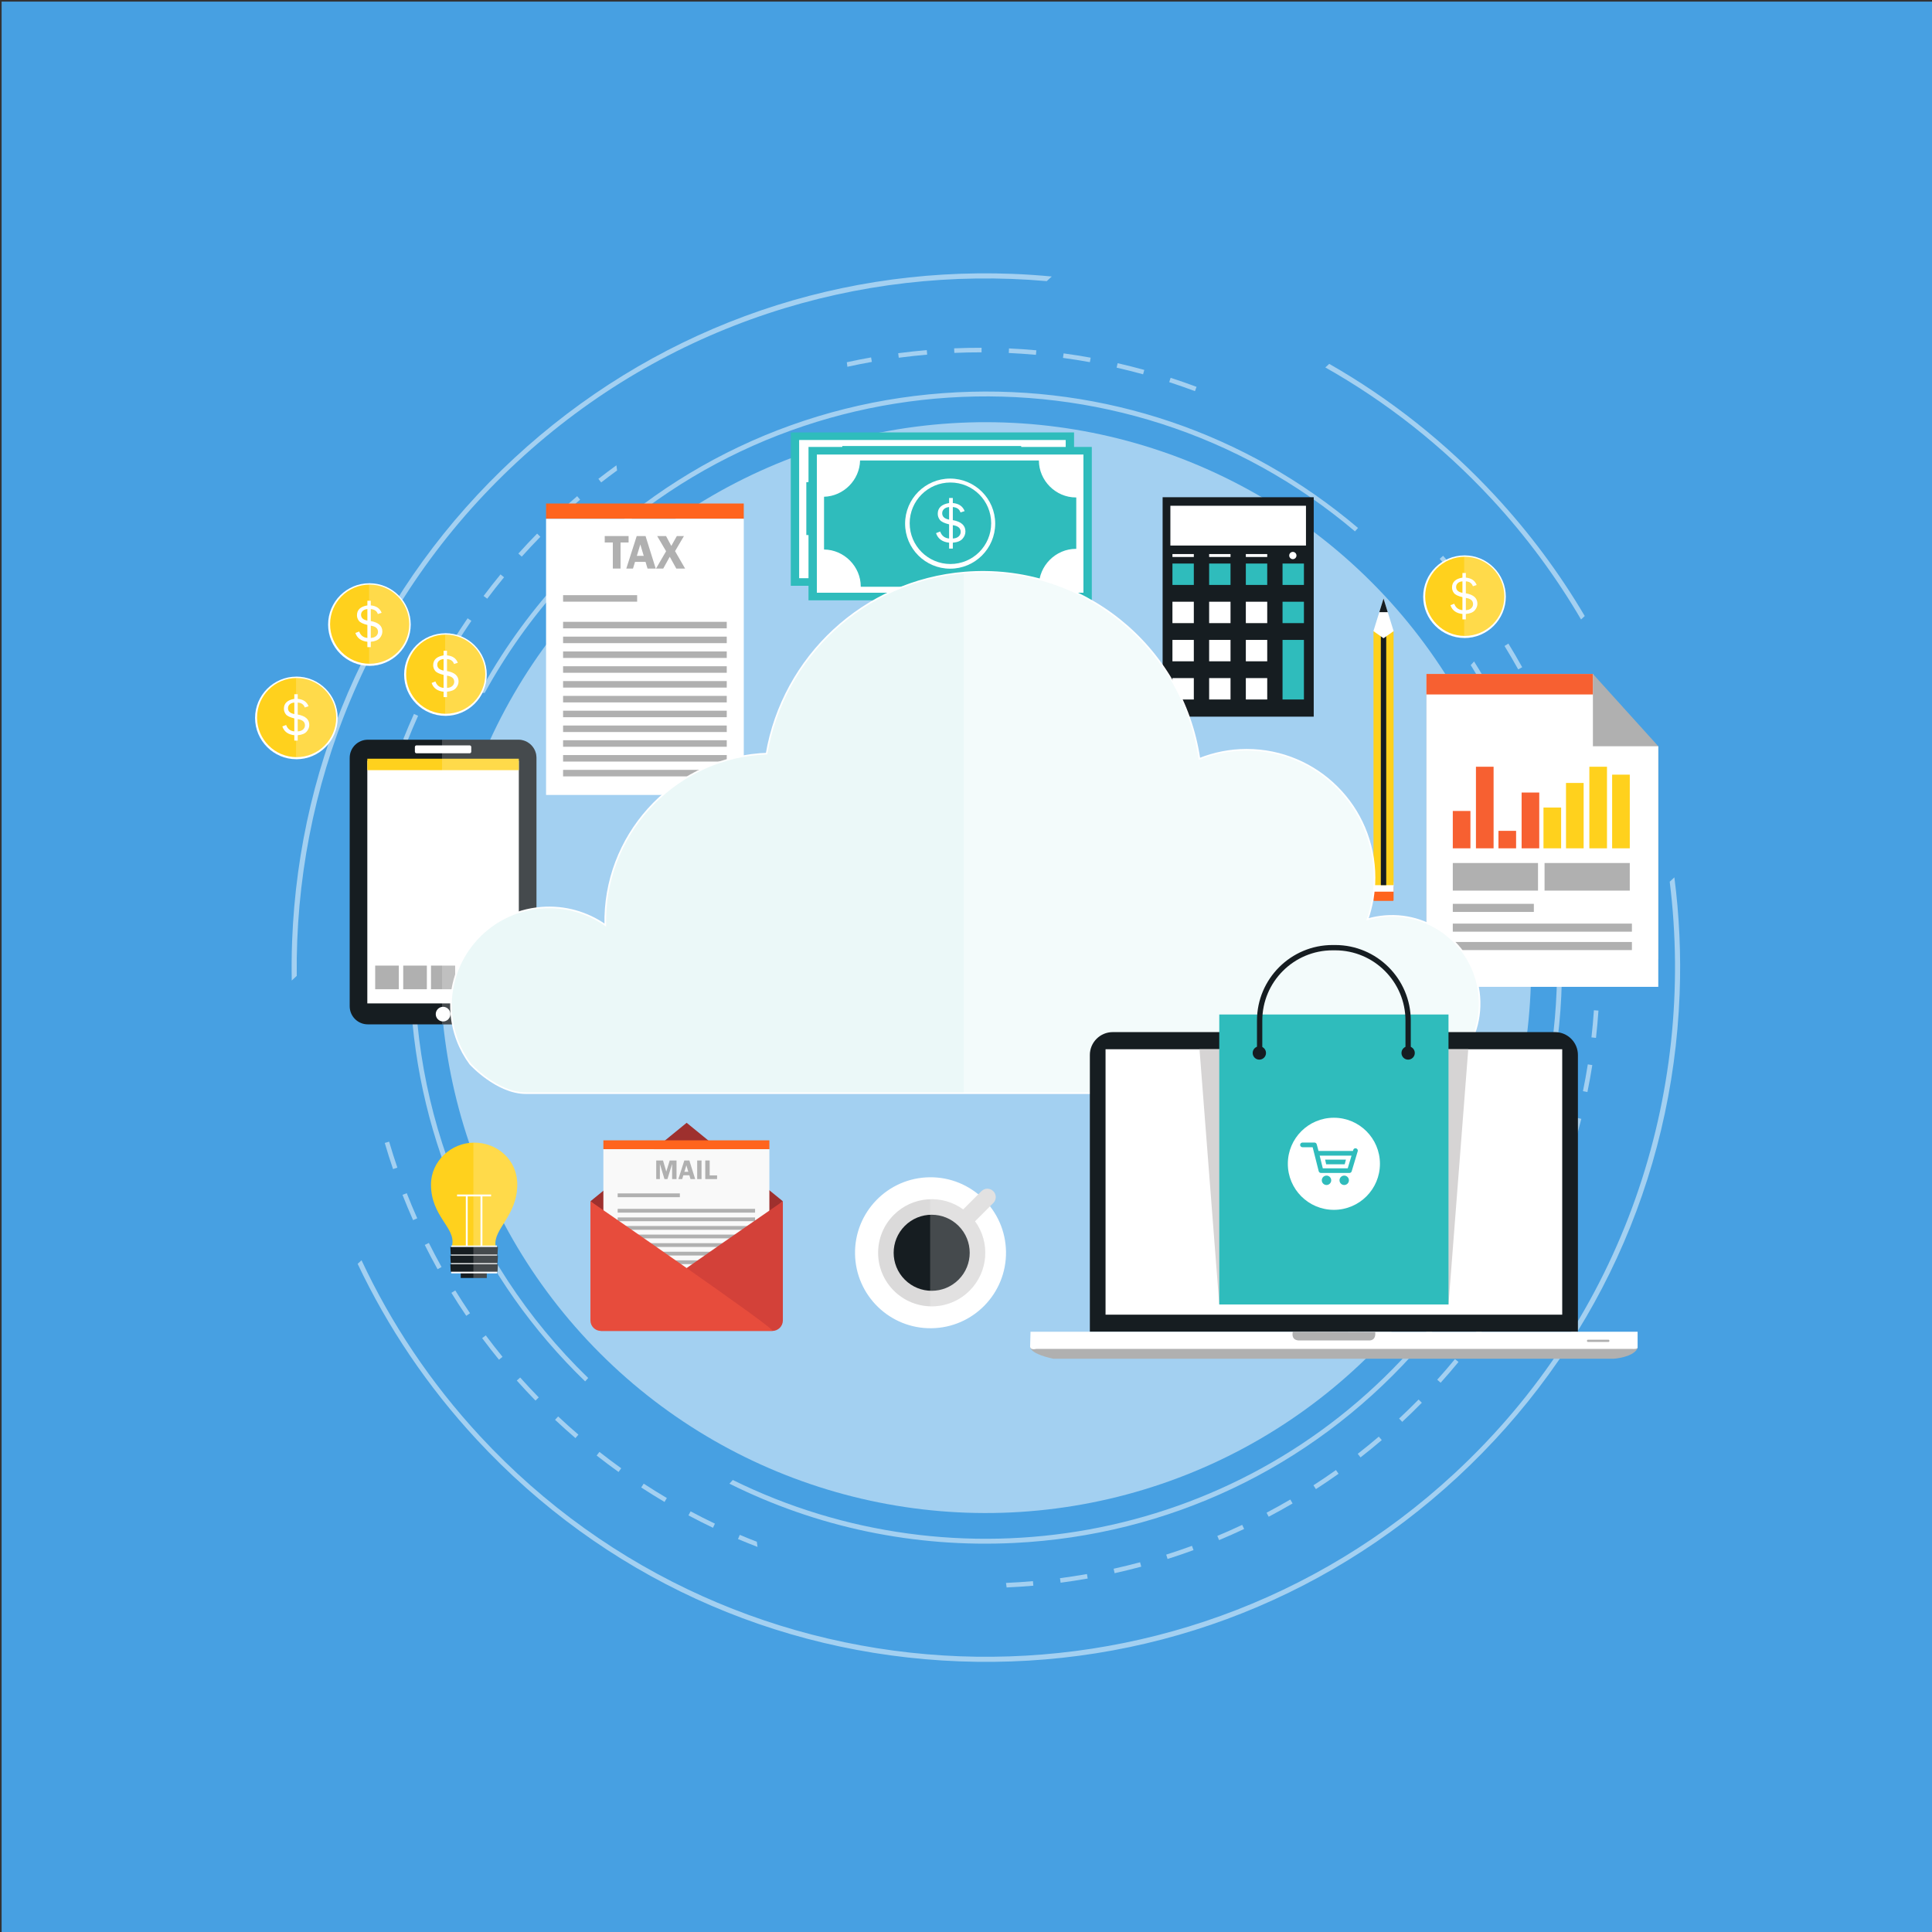 <?xml version="1.0" encoding="utf-8"?>
<!-- Generator: Adobe Illustrator 27.5.0, SVG Export Plug-In . SVG Version: 6.00 Build 0)  -->
<svg version="1.1" id="Layer_1" xmlns="http://www.w3.org/2000/svg" xmlns:xlink="http://www.w3.org/1999/xlink" x="0px" y="0px"
	 viewBox="0 0 1200 1200" style="enable-background:new 0 0 1200 1200;" xml:space="preserve">
<rect x="0" y="0" width="1200" height="1200" fill="#333333" stroke="none"/>
<rect x="1" y="0.999" style="fill:#47A0E2;" width="1200" height="1200.001"/>
<g>
	<g style="opacity:0.5;">
		<path style="fill:#FFFFFF;" d="M184.316,606.142c-1.349-116.853,44.711-233.835,136.991-319.318
			c92.279-85.482,212.44-122.474,328.847-112.205l3.115-2.882c-8.105-0.763-16.256-1.33-24.455-1.642
			c-115.096-4.401-225.019,36.284-309.519,114.558c-84.499,78.273-133.46,184.77-137.86,299.869
			c-0.314,8.198-0.371,16.367-0.232,24.507L184.316,606.142z"/>
		<path style="fill:#FFFFFF;" d="M982.019,384.763l2.305-2.136c-15.635-26.515-34.217-51.55-55.635-74.672
			c-30.469-32.891-65.229-60.37-103.09-81.959l-2.408,2.231c37.545,21.205,72.49,48.454,103.324,81.739
			C948.117,333.283,966.592,358.395,982.019,384.763z"/>
		<path style="fill:#FFFFFF;" d="M1037.088,547.645c16.432,132.228-28.723,270.267-133.717,367.529
			c-173.236,160.475-444.73,150.098-605.207-23.145c-30.835-33.284-55.335-70.209-73.611-109.262l-2.408,2.231
			c18.636,39.398,43.378,76.153,73.846,109.042c78.276,84.504,184.773,133.464,299.87,137.862
			c115.098,4.403,225.022-36.279,309.522-114.558c84.5-78.273,133.459-184.77,137.861-299.868
			c0.938-24.472-0.186-48.707-3.256-72.518L1037.088,547.645z"/>
	</g>
	<g style="opacity:0.5;">
		<path style="fill:#FFFFFF;" d="M301.066,430.373c13.086-23.873,29.12-46.604,48.177-67.647
			c128.695-142.105,347.12-155.677,492.356-32.693l1.902-2.105c-69.508-58.934-157.395-88.812-248.854-84.284
			c-95.452,4.727-183.352,46.342-247.505,117.18c-19.415,21.437-35.929,44.782-49.42,69.548H301.066z"/>
		<path style="fill:#FFFFFF;" d="M258.139,580.538h-3.024c-0.7,12.622-0.761,25.353-0.126,38.156
			c4.528,91.455,42.939,175.967,108.455,239.313l1.905-2.106C288.683,781.68,252.479,680.321,258.139,580.538z"/>
		<path style="fill:#FFFFFF;" d="M927.018,430.373c-3.6-6.624-7.414-13.139-11.438-19.535l-2.082,2.298
			c3.533,5.665,6.877,11.418,10.063,17.237H927.018z"/>
		<path style="fill:#FFFFFF;" d="M969.541,580.538h-3.027c5.31,91.717-24.668,185.419-91.068,258.737
			c-108.789,120.124-281.684,148.374-420.297,79.963l-2.08,2.3c54.234,27.06,114.775,39.898,176.969,36.816
			c95.453-4.725,183.355-46.341,247.51-117.176c64.152-70.835,96.881-162.419,92.154-257.872
			C969.656,582.381,969.594,581.461,969.541,580.538z"/>
	</g>
	<g style="opacity:0.5;">
		<path style="fill:#FFFFFF;" d="M757.189,956.592c5.221-2.181,10.457-4.504,15.57-6.914l-1.213-2.56
			c-5.07,2.391-10.271,4.7-15.449,6.863L757.189,956.592z"/>
		<path style="fill:#FFFFFF;" d="M301.734,829.438l-2.27,1.692c3.378,4.533,6.9,9.047,10.464,13.408l2.197-1.788
			C308.585,838.416,305.09,833.938,301.734,829.438z"/>
		<path style="fill:#FFFFFF;" d="M282.783,801.513L280.37,803c2.955,4.797,6.061,9.604,9.232,14.271l2.344-1.59
			C288.8,811.044,285.717,806.278,282.783,801.513z"/>
		<path style="fill:#FFFFFF;" d="M241.698,709.102l-2.718,0.798c1.592,5.435,3.323,10.896,5.149,16.24l2.679-0.915
			C244.998,719.921,243.278,714.496,241.698,709.102z"/>
		<path style="fill:#FFFFFF;" d="M346.688,879.785l-1.939,2.065c4.114,3.861,8.378,7.689,12.671,11.379l1.844-2.146
			C355.003,887.42,350.772,883.618,346.688,879.785z"/>
		<path style="fill:#FFFFFF;" d="M266.372,771.998l-2.538,1.264c2.527,5.056,5.202,10.128,7.949,15.07l2.476-1.377
			C271.53,782.048,268.877,777.016,266.372,771.998z"/>
		<path style="fill:#FFFFFF;" d="M252.634,741.102l-2.637,1.036c2.067,5.268,4.277,10.555,6.571,15.714l2.587-1.148
			C256.881,751.578,254.685,746.33,252.634,741.102z"/>
		<path style="fill:#FFFFFF;" d="M725.201,968.307c5.391-1.705,10.814-3.556,16.121-5.5l-0.973-2.659
			c-5.268,1.927-10.654,3.767-16.004,5.46L725.201,968.307z"/>
		<path style="fill:#FFFFFF;" d="M658.387,980.238l0.371,2.811c5.607-0.739,11.271-1.609,16.838-2.59l-0.49-2.79
			C669.578,978.643,663.953,979.508,658.387,980.238z"/>
		<path style="fill:#FFFFFF;" d="M691.693,974.371l0.609,2.77c5.523-1.228,11.092-2.59,16.547-4.054l-0.732-2.735
			C702.701,971.802,697.176,973.156,691.693,974.371z"/>
		<path style="fill:#FFFFFF;" d="M372.329,901.817l-1.75,2.229c4.449,3.494,9.034,6.935,13.626,10.226l1.649-2.304
			C381.299,908.702,376.748,905.284,372.329,901.817z"/>
		<path style="fill:#FFFFFF;" d="M399.819,921.519l-1.549,2.373c4.738,3.091,9.61,6.116,14.479,8.996l1.441-2.439
			C409.359,927.591,404.523,924.59,399.819,921.519z"/>
		<path style="fill:#FFFFFF;" d="M470.084,957.612c-3.555-1.384-7.1-2.807-10.596-4.287l-1.105,2.608
			c3.991,1.696,8.056,3.312,12.12,4.876L470.084,957.612z"/>
		<path style="fill:#FFFFFF;" d="M428.945,938.738l-1.334,2.5c4.995,2.662,10.116,5.249,15.223,7.687l1.219-2.556
			C438.985,943.945,433.9,941.379,428.945,938.738z"/>
		<path style="fill:#FFFFFF;" d="M323.095,855.597l-2.114,1.887c3.762,4.211,7.672,8.399,11.614,12.443l2.028-1.979
			C330.707,863.935,326.829,859.778,323.095,855.597z"/>
		<path style="fill:#FFFFFF;" d="M313.065,358.567l-2.188-1.799c-3.597,4.378-7.134,8.888-10.518,13.402l2.268,1.699
			C305.985,367.389,309.499,362.914,313.065,358.567z"/>
		<path style="fill:#FFFFFF;" d="M358.487,308.186c-4.287,3.665-8.555,7.481-12.689,11.344l1.935,2.07
			c4.104-3.834,8.339-7.623,12.593-11.259L358.487,308.186z"/>
		<path style="fill:#FFFFFF;" d="M333.617,331.424c-3.95,4.03-7.869,8.207-11.648,12.42l2.108,1.893
			c3.754-4.183,7.642-8.331,11.562-12.331L333.617,331.424z"/>
		<path style="fill:#FFFFFF;" d="M382.873,289.011c-3.781,2.738-7.546,5.543-11.213,8.407l1.742,2.232
			c3.239-2.528,6.555-5.005,9.888-7.439L382.873,289.011z"/>
		<path style="fill:#FFFFFF;" d="M541.533,224.787l-0.494-2.79c-5.021,0.889-10.081,1.904-15.083,2.996l0.37,2.817
			C531.365,226.706,536.469,225.684,541.533,224.787z"/>
		<path style="fill:#FFFFFF;" d="M624.857,983.177l0.365,2.818c5.52-0.249,11.102-0.612,16.602-1.092l-0.248-2.824
			C636.039,982.565,630.41,982.935,624.857,983.177z"/>
		<path style="fill:#FFFFFF;" d="M290.44,384.025c-3.191,4.669-6.321,9.472-9.305,14.279l2.409,1.495
			c2.959-4.771,6.067-9.542,9.235-14.177L290.44,384.025z"/>
		<path style="fill:#FFFFFF;" d="M272.47,412.984c-2.763,4.928-5.461,9.991-8.012,15.049l2.529,1.277
			c2.534-5.022,5.209-10.048,7.953-14.941L272.47,412.984z"/>
		<path style="fill:#FFFFFF;" d="M234.758,507.835c-1.374,5.494-2.643,11.099-3.773,16.656l2.779,0.564
			c1.119-5.516,2.379-11.078,3.744-16.532L234.758,507.835z"/>
		<path style="fill:#FFFFFF;" d="M257.115,443.426c-2.324,5.163-4.562,10.447-6.654,15.707l2.632,1.047
			c2.078-5.22,4.299-10.467,6.606-15.591L257.115,443.426z"/>
		<path style="fill:#FFFFFF;" d="M244.505,475.124c-1.855,5.351-3.62,10.816-5.237,16.245l2.715,0.809
			c1.605-5.39,3.355-10.813,5.2-16.125L244.505,475.124z"/>
		<path style="fill:#FFFFFF;" d="M977.656,711.417c1.627-5.436,3.15-10.972,4.529-16.46l-2.748-0.691
			c-1.367,5.448-2.883,10.944-4.496,16.343L977.656,711.417z"/>
		<path style="fill:#FFFFFF;" d="M958.055,446.065l2.59-1.146c-2.287-5.165-4.726-10.351-7.25-15.42l-2.537,1.263
			C953.359,435.792,955.781,440.942,958.055,446.065z"/>
		<path style="fill:#FFFFFF;" d="M905.184,359.958l2.197-1.79c-3.572-4.381-7.285-8.74-11.037-12.954l-2.117,1.886
			C897.953,351.282,901.639,355.608,905.184,359.958z"/>
		<path style="fill:#FFFFFF;" d="M788.006,942.077c4.984-2.624,9.984-5.404,14.852-8.25l-1.43-2.447
			c-4.832,2.831-9.791,5.585-14.742,8.19L788.006,942.077z"/>
		<path style="fill:#FFFFFF;" d="M925.332,387.046l2.344-1.589c-3.162-4.673-6.475-9.337-9.842-13.868l-2.275,1.692
			C918.9,377.778,922.189,382.408,925.332,387.046z"/>
		<path style="fill:#FFFFFF;" d="M609.664,218.838l0.006-2.832c-5.646-0.012-11.378,0.105-17.034,0.346l0.122,2.83
			C598.371,218.944,604.06,218.829,609.664,218.838z"/>
		<path style="fill:#FFFFFF;" d="M558.246,222.202l0.823-0.111c5.582-0.727,11.242-1.34,16.814-1.821l-0.244-2.823
			c-5.614,0.484-11.31,1.102-16.94,1.837l-0.819,0.107L558.246,222.202z"/>
		<path style="fill:#FFFFFF;" d="M643.44,220.395l0.258-2.821c-5.631-0.509-11.35-0.901-16.998-1.16l-0.129,2.829
			C632.178,219.502,637.852,219.889,643.44,220.395z"/>
		<path style="fill:#FFFFFF;" d="M742.215,242.939l0.996-2.654c-5.322-1.99-10.74-3.883-16.115-5.624l-0.873,2.695
			C731.555,239.085,736.935,240.963,742.215,242.939z"/>
		<path style="fill:#FFFFFF;" d="M709.988,232.491l0.754-2.734c-5.447-1.501-11.02-2.903-16.559-4.168l-0.627,2.763
			C699.051,229.604,704.58,230.998,709.988,232.491z"/>
		<path style="fill:#FFFFFF;" d="M676.941,224.948l0.512-2.787c-5.574-1.012-11.236-1.912-16.83-2.67l-0.381,2.806
			C665.797,223.054,671.414,223.945,676.941,224.948z"/>
		<path style="fill:#FFFFFF;" d="M942.99,415.794l2.475-1.375c-2.74-4.939-5.623-9.878-8.57-14.676l-2.416,1.484
			C937.404,405.99,940.266,410.892,942.99,415.794z"/>
		<path style="fill:#FFFFFF;" d="M894.799,858.852c3.781-4.206,7.518-8.549,11.107-12.912l-2.189-1.801
			c-3.563,4.331-7.272,8.646-11.029,12.82L894.799,858.852z"/>
		<path style="fill:#FFFFFF;" d="M916.435,832.55c3.393-4.516,6.736-9.172,9.934-13.845l-2.336-1.602
			c-3.178,4.639-6.496,9.262-9.863,13.744L916.435,832.55z"/>
		<path style="fill:#FFFFFF;" d="M935.688,804.437c2.99-4.804,5.908-9.741,8.685-14.668l-2.471-1.392
			c-2.756,4.893-5.652,9.794-8.617,14.56L935.688,804.437z"/>
		<path style="fill:#FFFFFF;" d="M817.338,924.924c4.73-3.06,9.473-6.267,14.074-9.539l-1.639-2.316
			c-4.572,3.255-9.275,6.441-13.973,9.473L817.338,924.924z"/>
		<path style="fill:#FFFFFF;" d="M952.398,774.726c2.559-5.052,5.031-10.227,7.363-15.383l-2.586-1.168
			c-2.309,5.122-4.766,10.259-7.303,15.273L952.398,774.726z"/>
		<path style="fill:#FFFFFF;" d="M845.055,905.224c4.447-3.463,8.885-7.082,13.189-10.757l-1.84-2.155
			c-4.272,3.648-8.678,7.239-13.09,10.679L845.055,905.224z"/>
		<path style="fill:#FFFFFF;" d="M870.945,883.143c4.135-3.861,8.238-7.857,12.193-11.883l-2.025-1.985
			c-3.924,3.998-7.996,7.967-12.102,11.792L870.945,883.143z"/>
		<path style="fill:#FFFFFF;" d="M986.406,543.183l2.801-0.429c-0.859-5.614-1.848-11.261-2.939-16.779l-2.783,0.55
			C984.57,532.004,985.555,537.607,986.406,543.183z"/>
		<path style="fill:#FFFFFF;" d="M966.428,743.644c2.1-5.255,4.109-10.635,5.973-15.987l-2.676-0.932
			c-1.85,5.313-3.846,10.651-5.928,15.866L966.428,743.644z"/>
		<path style="fill:#FFFFFF;" d="M970.365,477.553l2.686-0.914c-1.826-5.353-3.793-10.736-5.85-15.998l-2.639,1.03
			C966.607,466.897,968.557,472.239,970.365,477.553z"/>
		<path style="fill:#FFFFFF;" d="M979.836,510.012l2.752-0.672c-1.338-5.483-2.82-11.021-4.402-16.453l-2.725,0.793
			C977.035,499.075,978.506,504.568,979.836,510.012z"/>
		<path style="fill:#FFFFFF;" d="M992.894,576.618c-0.359-5.615-0.857-11.324-1.475-16.97l-2.814,0.308
			c0.609,5.603,1.1,11.272,1.461,16.845L992.894,576.618z"/>
		<path style="fill:#FFFFFF;" d="M985.973,678.306c1.133-5.539,2.156-11.179,3.039-16.767l-2.801-0.441
			c-0.875,5.542-1.889,11.142-3.01,16.641L985.973,678.306z"/>
		<path style="fill:#FFFFFF;" d="M991.297,644.657c0.631-5.613,1.148-11.323,1.531-16.966L990,627.498
			c-0.381,5.602-0.889,11.266-1.52,16.842L991.297,644.657z"/>
		<path style="fill:#FFFFFF;" d="M993.603,610.671c0.135-5.658,0.141-11.39,0.022-17.036l-2.832,0.061
			c0.115,5.604,0.111,11.292-0.022,16.911L993.603,610.671z"/>
	</g>
	
		<ellipse transform="matrix(0.707 -0.707 0.707 0.707 -245.619 609.024)" style="opacity:0.5;fill:#FFFFFF;" cx="612.348" cy="601" rx="338.817" ry="338.817"/>
	<g>
		<g>
			<g>
				<path style="fill:#FFFFFF;" d="M158.435,445.918c0,14.14,11.507,25.647,25.644,25.647c14.145,0,25.65-11.506,25.65-25.647
					c0-14.144-11.505-25.649-25.65-25.649C169.942,420.269,158.435,431.774,158.435,445.918z"/>
				<path style="fill:#FFD11D;" d="M208.829,445.707c0,13.572-11.007,24.585-24.589,24.585c-13.574,0-24.581-11.012-24.581-24.585
					c0-13.577,11.007-24.588,24.581-24.588C197.821,421.119,208.829,432.13,208.829,445.707z"/>
			</g>
		</g>
		<g>
			<path style="fill:#FFFFFF;" d="M203.797,387.914c0,14.143,11.506,25.648,25.645,25.648c14.145,0,25.649-11.504,25.649-25.648
				c0-14.144-11.505-25.649-25.649-25.649C215.304,362.264,203.797,373.77,203.797,387.914z"/>
			<path style="fill:#FFD11D;" d="M254.19,387.701c0,13.573-11.006,24.584-24.588,24.584c-13.576,0-24.583-11.012-24.583-24.584
				c0-13.576,11.007-24.586,24.583-24.586C243.184,363.114,254.19,374.125,254.19,387.701z"/>
		</g>
		<path style="fill:#FFFFFF;" d="M251.021,418.971c0,14.144,11.507,25.65,25.646,25.65c14.142,0,25.649-11.506,25.649-25.65
			c0-14.142-11.506-25.649-25.649-25.649C262.528,393.322,251.021,404.829,251.021,418.971z"/>
		<path style="fill:#FFD11D;" d="M301.416,418.759c0,13.575-11.007,24.585-24.589,24.585c-13.575,0-24.582-11.011-24.582-24.585
			c0-13.579,11.007-24.586,24.582-24.586C290.409,394.173,301.416,405.181,301.416,418.759z"/>
		<g>
			<path style="fill:#FFFFFF;" d="M277.64,432.988h-2.119v-3.352c-3.87-0.417-6.349-2.232-7.437-5.439l2.345-0.921
				c0.903,2.445,2.601,3.772,5.092,3.98v-8.062c-2.701-0.648-4.452-1.495-5.257-2.537c-0.806-1.043-1.207-2.201-1.207-3.475
				c0-3.36,2.154-5.398,6.464-6.117v-2.867h2.119v2.867c3.417,0.301,5.659,1.829,6.725,4.586l-2.347,0.766
				c-0.64-1.887-2.1-2.906-4.379-3.059v7.437c4.784,0.858,7.176,3.012,7.176,6.464c0,1.482-0.543,2.859-1.633,4.128
				c-1.089,1.268-2.936,2.018-5.543,2.251V432.988z M275.521,409.357c-1.194,0.093-2.147,0.458-2.858,1.098
				c-0.713,0.637-1.07,1.445-1.07,2.421c0,1.918,1.31,3.125,3.928,3.624V409.357z M277.64,427.255
				c1.407-0.059,2.508-0.445,3.298-1.164c0.788-0.718,1.185-1.583,1.185-2.589c0-2.144-1.495-3.424-4.483-3.84V427.255z"/>
		</g>
		<g>
			<path style="fill:#FFFFFF;" d="M230.304,401.952h-2.119V398.6c-3.868-0.418-6.347-2.23-7.437-5.439l2.346-0.921
				c0.904,2.444,2.599,3.771,5.091,3.979v-8.063c-2.699-0.648-4.45-1.494-5.255-2.537c-0.806-1.042-1.208-2.202-1.208-3.476
				c0-3.359,2.155-5.398,6.463-6.116v-2.866h2.119v2.866c3.417,0.301,5.66,1.831,6.726,4.587l-2.346,0.765
				c-0.639-1.888-2.099-2.908-4.379-3.059v7.436c4.785,0.857,7.177,3.013,7.177,6.464c0,1.482-0.544,2.858-1.633,4.126
				c-1.089,1.269-2.937,2.02-5.544,2.251V401.952z M228.185,378.322c-1.193,0.093-2.146,0.458-2.857,1.099
				c-0.713,0.636-1.07,1.445-1.07,2.42c0,1.917,1.31,3.125,3.927,3.624V378.322z M230.304,396.22c1.409-0.06,2.51-0.446,3.299-1.164
				c0.788-0.719,1.185-1.583,1.185-2.59c0-2.143-1.496-3.422-4.484-3.839V396.22z"/>
		</g>
		<g>
			<path style="fill:#FFFFFF;" d="M184.925,460.004h-2.12v-3.353c-3.868-0.417-6.348-2.23-7.436-5.439l2.345-0.922
				c0.903,2.445,2.6,3.771,5.091,3.98v-8.063c-2.699-0.647-4.451-1.494-5.256-2.537c-0.806-1.043-1.208-2.201-1.208-3.475
				c0-3.358,2.155-5.398,6.463-6.116v-2.865h2.12v2.865c3.417,0.302,5.659,1.83,6.725,4.587l-2.346,0.765
				c-0.641-1.888-2.1-2.906-4.378-3.059v7.438c4.784,0.856,7.175,3.012,7.175,6.463c0,1.483-0.542,2.86-1.632,4.127
				c-1.088,1.269-2.936,2.02-5.542,2.251V460.004z M182.805,436.373c-1.193,0.093-2.146,0.458-2.858,1.099
				c-0.712,0.636-1.069,1.444-1.069,2.42c0,1.918,1.31,3.125,3.927,3.624V436.373z M184.925,454.271
				c1.407-0.06,2.508-0.446,3.298-1.164c0.788-0.718,1.184-1.582,1.184-2.588c0-2.144-1.494-3.424-4.482-3.841V454.271z"/>
		</g>
		<path style="opacity:0.2;fill:#FFFFFF;" d="M276.668,393.322c-0.066,0-0.129,0.004-0.196,0.004v51.292
			c0.067,0,0.13,0.003,0.196,0.003c14.142,0,25.649-11.506,25.649-25.65C302.317,404.829,290.81,393.322,276.668,393.322z"/>
		<path style="opacity:0.2;fill:#FFFFFF;" d="M184.079,420.269c-0.064,0-0.129,0-0.193,0v51.296c0.064,0,0.129,0,0.193,0
			c14.145,0,25.65-11.506,25.65-25.647C209.729,431.774,198.224,420.269,184.079,420.269z"/>
		<path style="opacity:0.2;fill:#FFFFFF;" d="M229.442,362.264c-0.065,0-0.13,0.002-0.195,0.002v51.291
			c0.064,0,0.13,0.004,0.195,0.004c14.145,0,25.649-11.504,25.649-25.648C255.091,373.77,243.586,362.264,229.442,362.264z"/>
	</g>
	<g>
		<g>
			<g>
				<path style="fill:#FFFFFF;" d="M883.973,370.618c0,14.14,11.51,25.646,25.645,25.646c14.144,0,25.652-11.506,25.652-25.646
					c0-14.144-11.508-25.649-25.652-25.649C895.482,344.969,883.973,356.474,883.973,370.618z"/>
				<path style="fill:#FFD11D;" d="M934.367,370.407c0,13.572-11.006,24.584-24.588,24.584c-13.574,0-24.584-11.012-24.584-24.584
					c0-13.577,11.01-24.589,24.584-24.589C923.361,345.818,934.367,356.83,934.367,370.407z"/>
			</g>
		</g>
		<g>
			<path style="fill:#FFFFFF;" d="M910.463,384.704h-2.121v-3.352c-3.865-0.417-6.346-2.232-7.436-5.439l2.346-0.922
				c0.904,2.445,2.6,3.771,5.09,3.979v-8.062c-2.695-0.648-4.449-1.495-5.254-2.538s-1.207-2.201-1.207-3.475
				c0-3.359,2.154-5.397,6.461-6.115v-2.866h2.121v2.866c3.418,0.301,5.66,1.83,6.727,4.586l-2.346,0.766
				c-0.639-1.888-2.1-2.907-4.381-3.058v7.436c4.783,0.857,7.176,3.011,7.176,6.463c0,1.484-0.541,2.859-1.633,4.127
				c-1.088,1.269-2.936,2.02-5.543,2.252V384.704z M908.342,361.074c-1.19,0.092-2.145,0.458-2.857,1.099
				c-0.709,0.635-1.066,1.444-1.066,2.42c0,1.917,1.309,3.124,3.924,3.624V361.074z M910.463,378.971
				c1.408-0.058,2.508-0.446,3.301-1.164c0.787-0.718,1.182-1.582,1.182-2.589c0-2.144-1.494-3.423-4.482-3.841V378.971z"/>
		</g>
		<path style="opacity:0.2;fill:#FFFFFF;" d="M909.617,344.969c-0.065,0-0.127,0-0.193,0v51.295c0.066,0,0.129,0,0.193,0
			c14.144,0,25.652-11.506,25.652-25.646C935.269,356.474,923.762,344.969,909.617,344.969z"/>
	</g>
	<g>
		<g>
			<rect x="491.172" y="268.587" style="fill:#2FBCBC;" width="175.951" height="95.255"/>
			<g>
				<path style="fill:#FFFFFF;" d="M661.93,359.13H496.367v-85.835H661.93V359.13z"/>
			</g>
			<g>
				<path style="fill:#2FBCBC;" d="M657.266,299.96c-12.516,0-22.969-10.436-22.996-22.951H523.191
					c-0.248,12.131-10.26,22.187-22.374,22.513v32.769c12.45,0.11,22.805,10.519,22.805,22.993c0,0.044-0.007,0.088-0.007,0.136
					h110.678c-0.004-0.18-0.025-0.361-0.025-0.543c0-12.54,10.461-23.002,22.998-23.002c0.07,0,0.143,0.011,0.209,0.011v-31.936
					C657.408,299.949,657.336,299.96,657.266,299.96z"/>
			</g>
			<g>
				<g>
					<path style="fill:#FFFFFF;" d="M551.167,316.213c0,15.431,12.554,27.985,27.979,27.985c15.428,0,27.979-12.554,27.979-27.985
						c0-15.428-12.551-27.981-27.979-27.981C563.721,288.232,551.167,300.785,551.167,316.213z"/>
					<path style="fill:#199FA5;" d="M604.631,315.983c0,13.977-11.331,25.311-25.312,25.311c-13.976,0-25.308-11.334-25.308-25.311
						c0-13.979,11.332-25.312,25.308-25.312C593.3,290.671,604.631,302.004,604.631,315.983z"/>
					<path style="fill:#FFFFFF;" d="M582.261,312.408c-1.73-0.629-3.731-1.453-3.731-2.191c0-0.972,1.364-1.118,2.179-1.118
						c2.37,0,3.886,0.726,4.798,1.164l1.038,0.5l0.333-1.101l1.297-4.885l-0.721-0.346c-0.958-0.445-2.501-1.015-4.77-1.211
						c0-0.923,0-3.284,0-3.284H577.2c0,0,0,2.764,0,3.675c-3.809,0.991-6.155,3.688-6.155,7.227c0,4.558,3.853,6.441,7.208,7.572
						c2.85,0.962,3.246,1.654,3.246,2.261c0,0.899-1.295,1.298-2.575,1.298c-2.498,0-4.575-0.93-5.59-1.483l-1.082-0.596
						l-1.577,6.177l0.646,0.36c1.463,0.807,3.621,1.379,5.697,1.564c0,0.987,0,3.577,0,3.577h5.482c0,0,0-2.995,0-3.956
						c4.012-0.971,6.485-3.757,6.485-7.453C588.985,316.374,586.971,314.058,582.261,312.408z"/>
				</g>
			</g>
		</g>
		<g>
			<rect x="502.18" y="277.606" style="fill:#2FBCBC;" width="175.951" height="95.257"/>
			<g>
				<path style="fill:#FFFFFF;" d="M672.938,368.151H507.373v-85.833h165.565V368.151z"/>
			</g>
			<g>
				<path style="fill:#2FBCBC;" d="M668.273,308.979c-12.519,0-22.969-10.435-22.996-22.951H534.202
					c-0.25,12.133-10.262,22.188-22.376,22.515v32.769c12.45,0.109,22.805,10.517,22.805,22.991c0,0.046-0.008,0.092-0.008,0.136
					h110.679c-0.002-0.179-0.025-0.356-0.025-0.543c0-12.536,10.463-23.001,22.998-23.001c0.074,0,0.139,0.013,0.211,0.013v-31.939
					C668.412,308.971,668.348,308.979,668.273,308.979z"/>
			</g>
			<g>
				<g>
					<path style="fill:#FFFFFF;" d="M562.174,325.237c0,15.43,12.553,27.98,27.979,27.98c15.431,0,27.984-12.549,27.984-27.98
						c0-15.432-12.553-27.985-27.984-27.985C574.727,297.251,562.174,309.805,562.174,325.237z"/>
					<path style="fill:#2FBCBC;" d="M615.639,325.005c0,13.974-11.328,25.308-25.311,25.308c-13.974,0-25.306-11.334-25.306-25.308
						c0-13.977,11.333-25.314,25.306-25.314C604.31,299.691,615.639,311.028,615.639,325.005z"/>
				</g>
			</g>
		</g>
		<g>
			<path style="fill:#FFFFFF;" d="M591.814,340.731h-2.311v-3.657c-4.223-0.456-6.926-2.434-8.113-5.933l2.558-1.006
				c0.986,2.667,2.837,4.114,5.556,4.342v-8.796c-2.947-0.708-4.857-1.631-5.735-2.768c-0.878-1.138-1.317-2.402-1.317-3.792
				c0-3.665,2.35-5.89,7.053-6.673v-3.126h2.311v3.126c3.728,0.329,6.174,1.998,7.336,5.005l-2.559,0.833
				c-0.697-2.059-2.289-3.171-4.777-3.336v8.113c5.22,0.935,7.83,3.285,7.83,7.051c0,1.617-0.593,3.119-1.782,4.501
				c-1.188,1.385-3.202,2.204-6.048,2.457V340.731z M589.503,314.952c-1.303,0.1-2.342,0.5-3.12,1.198
				c-0.775,0.694-1.165,1.576-1.165,2.64c0,2.092,1.428,3.409,4.285,3.952V314.952z M591.814,334.477
				c1.535-0.065,2.736-0.487,3.6-1.27c0.859-0.784,1.291-1.726,1.291-2.825c0-2.338-1.63-3.734-4.891-4.188V334.477z"/>
		</g>
	</g>
	<g>
		<g>
			<g>
				<g>
					<polygon style="fill:#B0B0B0;" points="989.383,418.592 885.978,418.592 885.978,595.699 1029.986,595.699 1029.986,463.51 
											"/>
				</g>
				<g>
					<polygon style="fill:#FFFFFF;" points="989.383,418.592 885.978,418.592 885.978,612.942 1029.986,612.942 1029.986,463.51 
						989.383,463.51 					"/>
				</g>
			</g>
			<rect x="885.978" y="418.592" style="fill:#F76031;" width="103.375" height="12.749"/>
		</g>
		<g>
			<g>
				<rect x="902.355" y="561.382" style="fill:#B0B0B0;" width="50.35" height="5.026"/>
				<rect x="902.355" y="573.664" style="fill:#B0B0B0;" width="111.254" height="5.024"/>
				<rect x="902.355" y="585.087" style="fill:#B0B0B0;" width="111.254" height="5.027"/>
			</g>
			<g>
				<polygon style="fill:#F76031;" points="909.801,503.707 908.385,503.707 902.355,503.707 902.355,526.908 908.385,526.908 
					909.801,526.908 913.31,526.908 913.31,503.707 				"/>
				<polygon style="fill:#F76031;" points="921.664,476.234 920.25,476.234 916.736,476.234 916.736,526.908 920.25,526.908 
					921.664,526.908 927.693,526.908 927.693,476.234 				"/>
				<polygon style="fill:#F76031;" points="935.648,516.056 934.234,516.056 930.721,516.056 930.721,526.908 934.234,526.908 
					935.648,526.908 941.676,526.908 941.676,516.056 				"/>
				<polygon style="fill:#F76031;" points="950.029,492.261 948.617,492.261 945.103,492.261 945.103,526.908 948.617,526.908 
					950.029,526.908 956.059,526.908 956.059,492.261 				"/>
				<polygon style="fill:#FFD11D;" points="963.611,501.571 962.197,501.571 958.685,501.571 958.685,526.908 962.197,526.908 
					963.611,526.908 969.641,526.908 969.641,501.571 				"/>
				<polygon style="fill:#FFD11D;" points="977.594,486.308 976.18,486.308 972.668,486.308 972.668,526.908 976.18,526.908 
					977.594,526.908 983.623,526.908 983.623,486.308 				"/>
				<polygon style="fill:#FFD11D;" points="992.103,476.234 990.689,476.234 987.178,476.234 987.178,526.908 990.689,526.908 
					992.103,526.908 998.131,526.908 998.131,476.234 				"/>
				<polygon style="fill:#FFD11D;" points="1006.254,481.147 1004.838,481.147 1001.326,481.147 1001.326,526.908 1004.838,526.908 
					1006.254,526.908 1012.285,526.908 1012.285,481.147 				"/>
			</g>
			<g>
				<rect x="902.355" y="536.033" style="fill:#B0B0B0;" width="52.93" height="17.141"/>
			</g>
			<g>
				<rect x="959.353" y="536.033" style="fill:#B0B0B0;" width="52.932" height="17.141"/>
			</g>
		</g>
	</g>
	<g>
		<path style="fill:#FF641D;" d="M865.168,550.302c0.225,0,0.406,0.237,0.406,0.525v8.213c0,0.289-0.182,0.524-0.406,0.524h-11.666
			c-0.221,0-0.408-0.235-0.408-0.524v-8.213c0-0.288,0.188-0.525,0.408-0.525H865.168z"/>
		<path style="fill:#FFFFFF;" d="M853.094,548.157v5.679h12.48v-5.679c0-0.287-0.182-0.521-0.406-0.521h-11.666
			C853.281,547.635,853.094,547.87,853.094,548.157z"/>
		<polygon style="fill:#FFD11D;" points="853.094,420.441 853.094,426.99 853.094,513.118 853.094,527.331 853.094,549.797 
			865.574,549.797 865.574,527.331 865.574,513.118 865.574,426.99 865.574,420.441 865.574,391.924 853.094,391.924 		"/>
		<polygon style="fill:#161D21;" points="857.66,420.441 857.66,426.99 857.66,513.118 857.66,527.331 857.66,549.797 
			861.008,549.797 861.008,527.331 861.008,513.118 861.008,426.99 861.008,420.441 861.008,391.924 857.66,391.924 		"/>
		<polygon style="fill:#FFFFFF;" points="865.613,392.001 859.334,396.426 853.057,392.006 859.334,371.773 		"/>
		<polygon style="fill:#161D21;" points="856.719,380.209 861.951,380.209 859.334,371.773 		"/>
	</g>
	<g>
		<rect x="722.125" y="308.836" style="fill:#161D21;" width="93.855" height="136.292"/>
		<g>
			<g>
				<g>
					<rect x="728.221" y="350.027" style="fill:#2FBCBC;" width="13.283" height="13.285"/>
					<rect x="728.221" y="373.744" style="fill:#FFFFFF;" width="13.283" height="13.29"/>
					<rect x="728.221" y="397.459" style="fill:#FFFFFF;" width="13.283" height="13.29"/>
					<rect x="728.221" y="421.175" style="fill:#FFFFFF;" width="13.283" height="13.29"/>
				</g>
				<g>
					<rect x="751.018" y="350.027" style="fill:#2FBCBC;" width="13.283" height="13.285"/>
					<rect x="751.018" y="373.744" style="fill:#FFFFFF;" width="13.283" height="13.29"/>
					<rect x="751.018" y="397.459" style="fill:#FFFFFF;" width="13.283" height="13.29"/>
					<rect x="751.018" y="421.175" style="fill:#FFFFFF;" width="13.283" height="13.29"/>
				</g>
				<g>
					<rect x="773.809" y="350.027" style="fill:#2FBCBC;" width="13.289" height="13.285"/>
					<rect x="728.221" y="344.134" style="fill:#FFFFFF;" width="13.283" height="1.82"/>
					<rect x="751.018" y="344.134" style="fill:#FFFFFF;" width="13.283" height="1.82"/>
					<rect x="773.809" y="344.134" style="fill:#FFFFFF;" width="13.289" height="1.82"/>
					<rect x="773.809" y="373.744" style="fill:#FFFFFF;" width="13.289" height="13.29"/>
					<rect x="773.809" y="397.459" style="fill:#FFFFFF;" width="13.289" height="13.29"/>
					<rect x="773.809" y="421.175" style="fill:#FFFFFF;" width="13.289" height="13.29"/>
				</g>
				<g>
					<rect x="796.605" y="350.027" style="fill:#2FBCBC;" width="13.287" height="13.285"/>
					<rect x="796.605" y="373.744" style="fill:#2FBCBC;" width="13.287" height="13.29"/>
					<rect x="796.605" y="397.459" style="fill:#2FBCBC;" width="13.287" height="37.006"/>
				</g>
			</g>
			<rect x="726.943" y="314.133" style="fill:#FFFFFF;" width="84.219" height="24.715"/>
		</g>
		<path style="fill:#FFFFFF;" d="M805.258,345.043c0,1.246-1.008,2.253-2.252,2.253c-1.242,0-2.254-1.007-2.254-2.253
			c0-1.243,1.012-2.25,2.254-2.25C804.25,342.793,805.258,343.8,805.258,345.043z"/>
	</g>
	<g>
		<rect x="339.168" y="312.736" style="fill:#FF641D;" width="122.802" height="9.51"/>
		<rect x="339.168" y="322.246" style="fill:#FFFFFF;" width="122.802" height="171.512"/>
		<g>
			<rect x="349.743" y="369.666" style="fill:#B0B0B0;" width="46.003" height="4.045"/>
			<rect x="349.743" y="386.224" style="fill:#B0B0B0;" width="101.656" height="4.044"/>
			<rect x="349.743" y="395.423" style="fill:#B0B0B0;" width="101.656" height="4.049"/>
			<rect x="349.743" y="404.622" style="fill:#B0B0B0;" width="101.656" height="4.043"/>
			<rect x="349.743" y="413.82" style="fill:#B0B0B0;" width="101.656" height="4.05"/>
		</g>
		<g>
			<rect x="349.743" y="423.034" style="fill:#B0B0B0;" width="101.656" height="4.043"/>
			<rect x="349.743" y="432.229" style="fill:#B0B0B0;" width="101.656" height="4.049"/>
			<rect x="349.743" y="441.431" style="fill:#B0B0B0;" width="101.656" height="4.045"/>
			<rect x="349.743" y="450.628" style="fill:#B0B0B0;" width="101.656" height="4.048"/>
		</g>
		<g>
			<rect x="349.743" y="459.781" style="fill:#B0B0B0;" width="101.656" height="4.046"/>
			<rect x="349.743" y="468.981" style="fill:#B0B0B0;" width="101.656" height="4.043"/>
			<rect x="349.743" y="478.179" style="fill:#B0B0B0;" width="101.656" height="4.049"/>
		</g>
	</g>
	<g>
		<path style="fill:#161D21;" d="M217.204,470.689c0-6.205,5.038-11.236,11.246-11.236h93.506c6.208,0,11.242,5.032,11.242,11.236
			V625.01c0,6.205-5.034,11.235-11.242,11.235H228.45c-6.208,0-11.246-5.03-11.246-11.235V470.689z"/>
		<rect x="228.15" y="472.474" style="fill:#FFFFFF;" width="94.101" height="150.756"/>
		<rect x="228.15" y="471.253" style="fill:#FFD11D;" width="94.101" height="7.104"/>
		<path style="fill:#FFFFFF;" d="M275.198,634.45c-2.512,0-4.546-2.039-4.546-4.554c0-2.502,2.034-4.547,4.546-4.547
			c2.514,0,4.555,2.045,4.555,4.547C279.753,632.411,277.712,634.45,275.198,634.45z"/>
		<g>
			<rect x="267.695" y="599.752" style="fill:#B0B0B0;" width="15.01" height="14.684"/>
			<rect x="285.276" y="599.752" style="fill:#FFD11D;" width="14.678" height="14.684"/>
			<rect x="302.689" y="599.752" style="fill:#B0B0B0;" width="14.682" height="14.684"/>
			<rect x="250.448" y="599.752" style="fill:#B0B0B0;" width="14.683" height="14.684"/>
			<rect x="233.034" y="599.752" style="fill:#B0B0B0;" width="14.683" height="14.684"/>
		</g>
		<path style="fill:#FFFFFF;" d="M292.711,466.881c0,0.549-0.449,1.001-1,1.001h-33.02c-0.551,0-1-0.452-1-1.001v-2.911
			c0-0.551,0.449-1.001,1-1.001h33.02c0.551,0,1,0.449,1,1.001V466.881z"/>
		<path style="opacity:0.2;fill:#FFFFFF;" d="M321.956,459.453h-47.405v176.793h47.405c6.208,0,11.242-5.03,11.242-11.235V470.689
			C333.198,464.484,328.165,459.453,321.956,459.453z"/>
	</g>
	<g>
		
			<ellipse transform="matrix(1 -0.014 0.014 1 -11.065 8.347)" style="fill:#FFFFFF;" cx="578.135" cy="777.856" rx="46.883" ry="46.882"/>
		<g>
			<g>
				<path style="fill:#DBDADA;" d="M616.943,739.868c-2.031-2.031-5.316-2.031-7.35,0l-11.337,11.337
					c-13.016-9.486-31.353-8.357-43.099,3.386c-12.993,12.993-12.993,34.066,0,47.059c12.998,12.995,34.065,12.995,47.062,0
					c11.744-11.743,12.869-30.081,3.383-43.096l11.34-11.339C618.971,745.187,618.971,741.896,616.943,739.868z"/>
				<g>
					<path style="fill:#161D21;" d="M595.39,761.419c-9.223-9.224-24.176-9.224-33.401,0c-9.224,9.226-9.227,24.178,0,33.401
						c9.226,9.223,24.179,9.223,33.401,0C604.613,785.597,604.613,770.644,595.39,761.419z"/>
				</g>
			</g>
			<path style="opacity:0.2;fill:#FFFFFF;" d="M616.943,739.868c-2.031-2.031-5.316-2.031-7.35,0l-11.337,11.337
				c-6.084-4.436-13.329-6.515-20.521-6.315v66.483c8.83,0.249,17.744-2.98,24.485-9.724c11.744-11.743,12.869-30.081,3.383-43.096
				l11.34-11.339C618.971,745.187,618.971,741.896,616.943,739.868z"/>
		</g>
	</g>
	<path style="fill:#2FBCBC;" d="M918.836,618.935c-2.422-29.978-28.684-52.319-58.66-49.901c-3.723,0.3-7.324,0.975-10.775,1.977
		c2.799-8.12,4.342-16.829,4.342-25.902c0-43.859-35.557-79.416-79.416-79.416c-10.365,0-20.26,2.009-29.34,5.621
		c-10.373-70.337-73.715-121.506-145.612-115.706c-63.271,5.105-112.933,52.695-123.232,112.492
		c-1.413,0.057-2.832,0.12-4.257,0.235c-55.376,4.468-97.139,51.392-95.941,106.226c-11.202-7.816-25.088-11.938-39.768-10.752
		c-33.564,2.708-58.578,32.114-55.871,65.677c0.952,11.781,5.207,22.497,11.763,31.34c0,0,16.482,18.153,34.612,18.153
		c101.235,0,430.386,0,535.386,0c19.635,0,36.949-14.041,41.754-17.955C914.234,650.177,920.141,635.102,918.836,618.935z"/>
	<path style="opacity:0.9;fill:#FFFFFF;" d="M918.836,618.935c-2.422-29.978-28.684-52.319-58.66-49.901
		c-3.723,0.3-7.324,0.975-10.775,1.977c2.799-8.12,4.342-16.829,4.342-25.902c0-43.859-35.557-79.416-79.416-79.416
		c-10.365,0-20.26,2.009-29.34,5.621c-10.373-70.337-73.715-121.506-145.612-115.706c-63.271,5.105-112.933,52.695-123.232,112.492
		c-1.413,0.057-2.832,0.12-4.257,0.235c-55.376,4.468-97.139,51.392-95.941,106.226c-11.202-7.816-25.088-11.938-39.768-10.752
		c-33.564,2.708-58.578,32.114-55.871,65.677c0.952,11.781,5.207,22.497,11.763,31.34c0,0,16.482,18.153,34.612,18.153
		c101.235,0,430.386,0,535.386,0c19.635,0,36.949-14.041,41.754-17.955C914.234,650.177,920.141,635.102,918.836,618.935z"/>
	<path style="opacity:0.4;fill:#FFFFFF;" d="M918.836,618.935c-2.422-29.978-28.684-52.319-58.66-49.901
		c-3.723,0.3-7.324,0.975-10.775,1.977c2.799-8.12,4.342-16.829,4.342-25.902c0-43.859-35.557-79.416-79.416-79.416
		c-10.365,0-20.26,2.009-29.34,5.621c-10.373-70.337-73.715-121.506-145.612-115.706c-0.262,0.021-0.521,0.052-0.782,0.08v323.292
		h263.474c19.635,0,36.949-14.041,41.754-17.955C914.234,650.177,920.141,635.102,918.836,618.935z"/>
	<path style="fill:none;stroke:#FFFFFF;stroke-miterlimit:10;" d="M918.836,618.935c-2.422-29.978-28.684-52.319-58.66-49.901
		c-3.723,0.3-7.324,0.975-10.775,1.977c2.799-8.12,4.342-16.829,4.342-25.902c0-43.859-35.557-79.416-79.416-79.416
		c-10.365,0-20.26,2.009-29.34,5.621c-10.373-70.337-73.715-121.506-145.612-115.706c-63.271,5.105-112.933,52.695-123.232,112.492
		c-1.413,0.057-2.832,0.12-4.257,0.235c-55.376,4.468-97.139,51.392-95.941,106.226c-11.202-7.816-25.088-11.938-39.768-10.752
		c-33.564,2.708-58.578,32.114-55.871,65.677c0.952,11.781,5.207,22.497,11.763,31.34c0,0,16.482,18.153,34.612,18.153
		c101.235,0,430.386,0,535.386,0c19.635,0,36.949-14.041,41.754-17.955C914.234,650.177,920.141,635.102,918.836,618.935z"/>
	<g>
		<g>
			<g>
				<g>
					<path style="fill:#B0B0B0;" d="M639.992,835.958c0,0-2.342,4.358,14.281,7.987h348.025c0,0,11.645-0.743,14.709-6.233
						l0.018-3.007L639.992,835.958z"/>
					<path style="fill:#FFFFFF;" d="M640.07,827.16h377.078v9.677c0,0,0.568,1.301-3.869,0.975H643.623c0,0-3.473,0.976-3.797-1.289
						L640.07,827.16z"/>
					<path style="fill:#B0B0B0;" d="M999.635,832.818c0,0.374-0.248,0.676-0.559,0.676h-12.83c-0.309,0-0.559-0.302-0.559-0.676l0,0
						c0-0.382,0.25-0.689,0.559-0.689h12.83C999.387,832.13,999.635,832.437,999.635,832.818L999.635,832.818z"/>
				</g>
				<path style="fill:#B0B0B0;" d="M802.998,827.234c0,0-1.455,4.848,3.389,5.333h43.748c0,0,4.652,0.604,4.033-5.168
					L802.998,827.234z"/>
				<g>
					<linearGradient id="SVGID_1_" gradientUnits="userSpaceOnUse" x1="853.938" y1="827.503" x2="853.938" y2="827.389">
						<stop  offset="0.024" style="stop-color:#5F6767"/>
						<stop  offset="0.476" style="stop-color:#676B6C"/>
						<stop  offset="0.514" style="stop-color:#717576"/>
						<stop  offset="0.619" style="stop-color:#878A8B"/>
						<stop  offset="0.72" style="stop-color:#949899"/>
						<stop  offset="0.811" style="stop-color:#999C9D"/>
					</linearGradient>
					<path style="fill:url(#SVGID_1_);" d="M853.943,827.503v-0.114h-0.01C853.934,827.426,853.934,827.462,853.943,827.503z"/>
				</g>
			</g>
		</g>
		<path style="fill:#161D21;" d="M980.074,827.115V655.246c0-7.803-6.379-14.183-14.176-14.183H691.111
			c-7.801,0-14.184,6.38-14.184,14.183v171.869H980.074z"/>
		<rect x="686.676" y="651.704" style="fill:#FFFFFF;" width="283.646" height="164.864"/>
	</g>
	<polygon style="fill:#D6D4D4;" points="745.037,651.704 757.31,810.223 899.688,810.223 911.961,651.704 	"/>
	<g>
		<rect x="757.31" y="630.122" style="fill:#2FBCBC;" width="142.377" height="180.101"/>
		<path style="fill:#161D21;" d="M786.336,654.024c0,2.285-1.854,4.14-4.141,4.14c-2.285,0-4.137-1.855-4.137-4.14
			c0-2.284,1.852-4.139,4.137-4.139C784.482,649.886,786.336,651.74,786.336,654.024z"/>
		<path style="fill:#161D21;" d="M878.754,654.024c0,2.285-1.85,4.14-4.137,4.14c-2.289,0-4.139-1.855-4.139-4.14
			c0-2.284,1.85-4.139,4.139-4.139C876.904,649.886,878.754,651.74,878.754,654.024z"/>
		<g>
			<path style="fill:#161D21;" d="M784.035,654.126v-20.212c0-24.066,19.576-43.644,43.641-43.644h1.65
				c24.063,0,43.639,19.578,43.639,43.644v20.212h3.299v-20.212c0-25.886-21.057-46.944-46.938-46.944h-1.65
				c-25.887,0-46.943,21.058-46.943,46.944v20.212H784.035z"/>
		</g>
	</g>
	<g>
		<path style="fill:#FFFFFF;" d="M857.105,722.851c0,15.798-12.809,28.607-28.609,28.607c-15.799,0-28.602-12.81-28.602-28.607
			c0-15.798,12.803-28.604,28.602-28.604C844.297,694.246,857.105,707.053,857.105,722.851z"/>
		<g>
			<polygon style="fill:#2FBCBC;" points="832.707,720.264 830.838,720.264 823.053,720.264 823.699,723.17 830.828,723.17 
				832.707,723.17 835.217,723.17 835.988,720.264 			"/>
			<path style="fill:#2FBCBC;" d="M823.93,730.187c-1.619,0-2.93,1.311-2.93,2.921c0,1.612,1.31,2.921,2.93,2.921
				c1.605,0,2.914-1.309,2.914-2.921C826.844,731.498,825.535,730.187,823.93,730.187z"/>
			<path style="fill:#2FBCBC;" d="M834.916,730.187c-1.615,0-2.924,1.311-2.924,2.921c0,1.612,1.309,2.921,2.924,2.921
				c1.611,0,2.92-1.309,2.92-2.921C837.836,731.498,836.527,730.187,834.916,730.187z"/>
			<g>
				<path style="fill:#2FBCBC;" d="M842.322,713.271c-0.141-0.045-0.279-0.061-0.414-0.061c-0.625,0-1.199,0.4-1.387,1.028
					l-0.19,0.649h-21.379l-1.1-4.116c-0.16-0.643-0.744-1.103-1.402-1.103h-7.465c-0.801,0-1.451,0.649-1.451,1.452
					c0,0.796,0.65,1.445,1.451,1.446h6.326l3.754,14.878c0.162,0.643,0.748,1.106,1.404,1.106h17.707
					c0.637,0,1.205-0.426,1.385-1.036l3.731-12.441c0.045-0.141,0.064-0.28,0.064-0.417
					C843.357,714.032,842.951,713.459,842.322,713.271 M837.191,725.357l-0.088,0.295h-15.492l-1.941-7.868h19.787L837.191,725.357z
					"/>
			</g>
		</g>
	</g>
	<path style="fill:#FFFFFF;" d="M948.473,781.832c0,7.592-6.154,13.744-13.744,13.744c-7.59,0-13.744-6.152-13.744-13.744
		c0-7.59,6.154-13.742,13.744-13.742C942.318,768.09,948.473,774.242,948.473,781.832z"/>
	<g>
		<path style="fill-rule:evenodd;clip-rule:evenodd;fill:#FFD11D;" d="M294.48,709.716c14.37,0,26.817,10.655,26.796,26.011
			c-0.03,19.435-14.995,27.634-13.483,37.962c-1.448,3.434-2.417,5.63-2.417,5.63h-21.791c0,0-3.409-2.21-2.684-6.256
			c1.934-10.731-13.212-17.576-13.212-37.336C267.689,721.358,280.117,709.716,294.48,709.716z"/>
		<rect x="289.331" y="742.519" style="fill-rule:evenodd;clip-rule:evenodd;fill:#FFFFFF;" width="1.173" height="31.808"/>
		<rect x="283.888" y="741.933" style="fill-rule:evenodd;clip-rule:evenodd;fill:#FFFFFF;" width="21.135" height="1.171"/>
		<rect x="298.456" y="742.519" style="fill-rule:evenodd;clip-rule:evenodd;fill:#FFFFFF;" width="1.173" height="31.808"/>
		<rect x="286.167" y="789.68" style="fill-rule:evenodd;clip-rule:evenodd;fill:#161D21;" width="16.179" height="4.099"/>
		<rect x="280.237" y="773.629" style="fill-rule:evenodd;clip-rule:evenodd;fill:#FFFFFF;" width="28.434" height="17.287"/>
		<polygon style="fill-rule:evenodd;clip-rule:evenodd;fill:#161D21;" points="309.026,779.238 309.247,774.542 279.714,774.542 
			279.935,779.238 		"/>
		<polygon style="fill-rule:evenodd;clip-rule:evenodd;fill:#161D21;" points="309.026,784.556 309.247,779.856 279.714,779.856 
			279.935,784.556 		"/>
		<polygon style="fill-rule:evenodd;clip-rule:evenodd;fill:#161D21;" points="309.026,789.873 309.247,785.176 279.714,785.176 
			279.935,789.873 		"/>
	</g>
	<path style="opacity:0.2;fill-rule:evenodd;clip-rule:evenodd;fill:#FFFFFF;" d="M309.026,779.238l0.22-4.696h-0.575v-0.913h-0.884
		c-1.445-10.301,13.459-18.505,13.489-37.902c0.021-15.356-12.426-26.011-26.796-26.011c-0.153,0-0.302,0.021-0.455,0.023v84.039
		h8.32v-2.862h6.326v-1.043h0.355l0.22-4.697h-0.575v-0.62h0.355l0.22-4.7h-0.575v-0.617H309.026z"/>
	<g>
		<path style="fill:#B0B0B0;" d="M390.43,332.951v3.993h-4.999v16.196h-4.792v-16.196h-5.029v-3.993H390.43z"/>
		<path style="fill:#B0B0B0;" d="M400.957,332.951l6.321,20.189h-5.083l-1.244-4.156h-6.528l-1.265,4.156h-4.148l6.471-20.189
			H400.957z M395.557,345.257h4.278l-2.12-7.085L395.557,345.257z"/>
		<path style="fill:#B0B0B0;" d="M424.806,332.951l-5.516,9.375l6.239,10.814h-5.475l-4.05-7.325l-4.054,7.325h-4.482l6.255-10.762
			l-5.545-9.427h5.508l3.271,6.131l3.436-6.131H424.806z"/>
	</g>
	<g>
		<g>
			<polygon style="fill:#9E302E;" points="426.49,697.386 486.254,746.135 426.263,797.588 366.729,746.135 			"/>
			<rect x="374.774" y="708.281" style="fill:#FF641D;" width="103.093" height="5.507"/>
			<rect x="374.774" y="713.788" style="fill:#F9F9F9;" width="103.093" height="99.327"/>
			<g>
				<rect x="383.649" y="741.252" style="fill:#B0B0B0;" width="38.623" height="2.342"/>
				<rect x="383.649" y="750.84" style="fill:#B0B0B0;" width="85.341" height="2.345"/>
				<rect x="383.649" y="756.169" style="fill:#B0B0B0;" width="85.341" height="2.34"/>
				<rect x="383.649" y="761.495" style="fill:#B0B0B0;" width="85.341" height="2.342"/>
				<rect x="383.649" y="766.821" style="fill:#B0B0B0;" width="85.341" height="2.345"/>
			</g>
			<g>
				<rect x="383.649" y="772.159" style="fill:#B0B0B0;" width="85.341" height="2.342"/>
				<rect x="383.649" y="777.482" style="fill:#B0B0B0;" width="85.341" height="2.346"/>
				<rect x="383.649" y="782.812" style="fill:#B0B0B0;" width="85.341" height="2.346"/>
				<rect x="383.649" y="788.139" style="fill:#B0B0B0;" width="85.341" height="2.344"/>
			</g>
			<path style="fill:#D34139;" d="M486.254,746.135c0,0,0,2.456,0,6.516c0,13.151,0,43.128,0,60.63v6.875
				c0,3.584-2.933,6.511-6.513,6.511h-7.332c-25.816,0-80.398,0-99.172,0C369.132,826.666,486.254,746.135,486.254,746.135z"/>
			<path style="fill:#E74C3C;" d="M366.729,746.135c0,0,0,2.456,0,6.516c0,13.151,0,43.128,0,60.63v6.875
				c0,3.584,2.928,6.511,6.508,6.511h7.334c25.821,0,80.397,0,99.17,0C483.852,826.666,366.729,746.135,366.729,746.135z"/>
		</g>
		<g>
			<path style="fill:#B0B0B0;" d="M412.715,732.347l-2.851-9.418v9.418h-2.268v-11.551h4.213l2.028,6.913l2.132-6.913h4.227v11.551
				h-2.726v-9.418l-2.903,9.418H412.715z"/>
			<path style="fill:#B0B0B0;" d="M428.173,720.796l3.616,11.551h-2.909l-0.711-2.379h-3.733l-0.726,2.379h-2.371l3.7-11.551
				H428.173z M425.083,727.837h2.449l-1.214-4.054L425.083,727.837z"/>
			<path style="fill:#B0B0B0;" d="M435.731,720.796v11.551h-2.699v-11.551H435.731z"/>
			<path style="fill:#B0B0B0;" d="M440.793,730.06h4.594v2.286h-7.337v-11.551h2.743V730.06z"/>
		</g>
	</g>
</g>
</svg>
